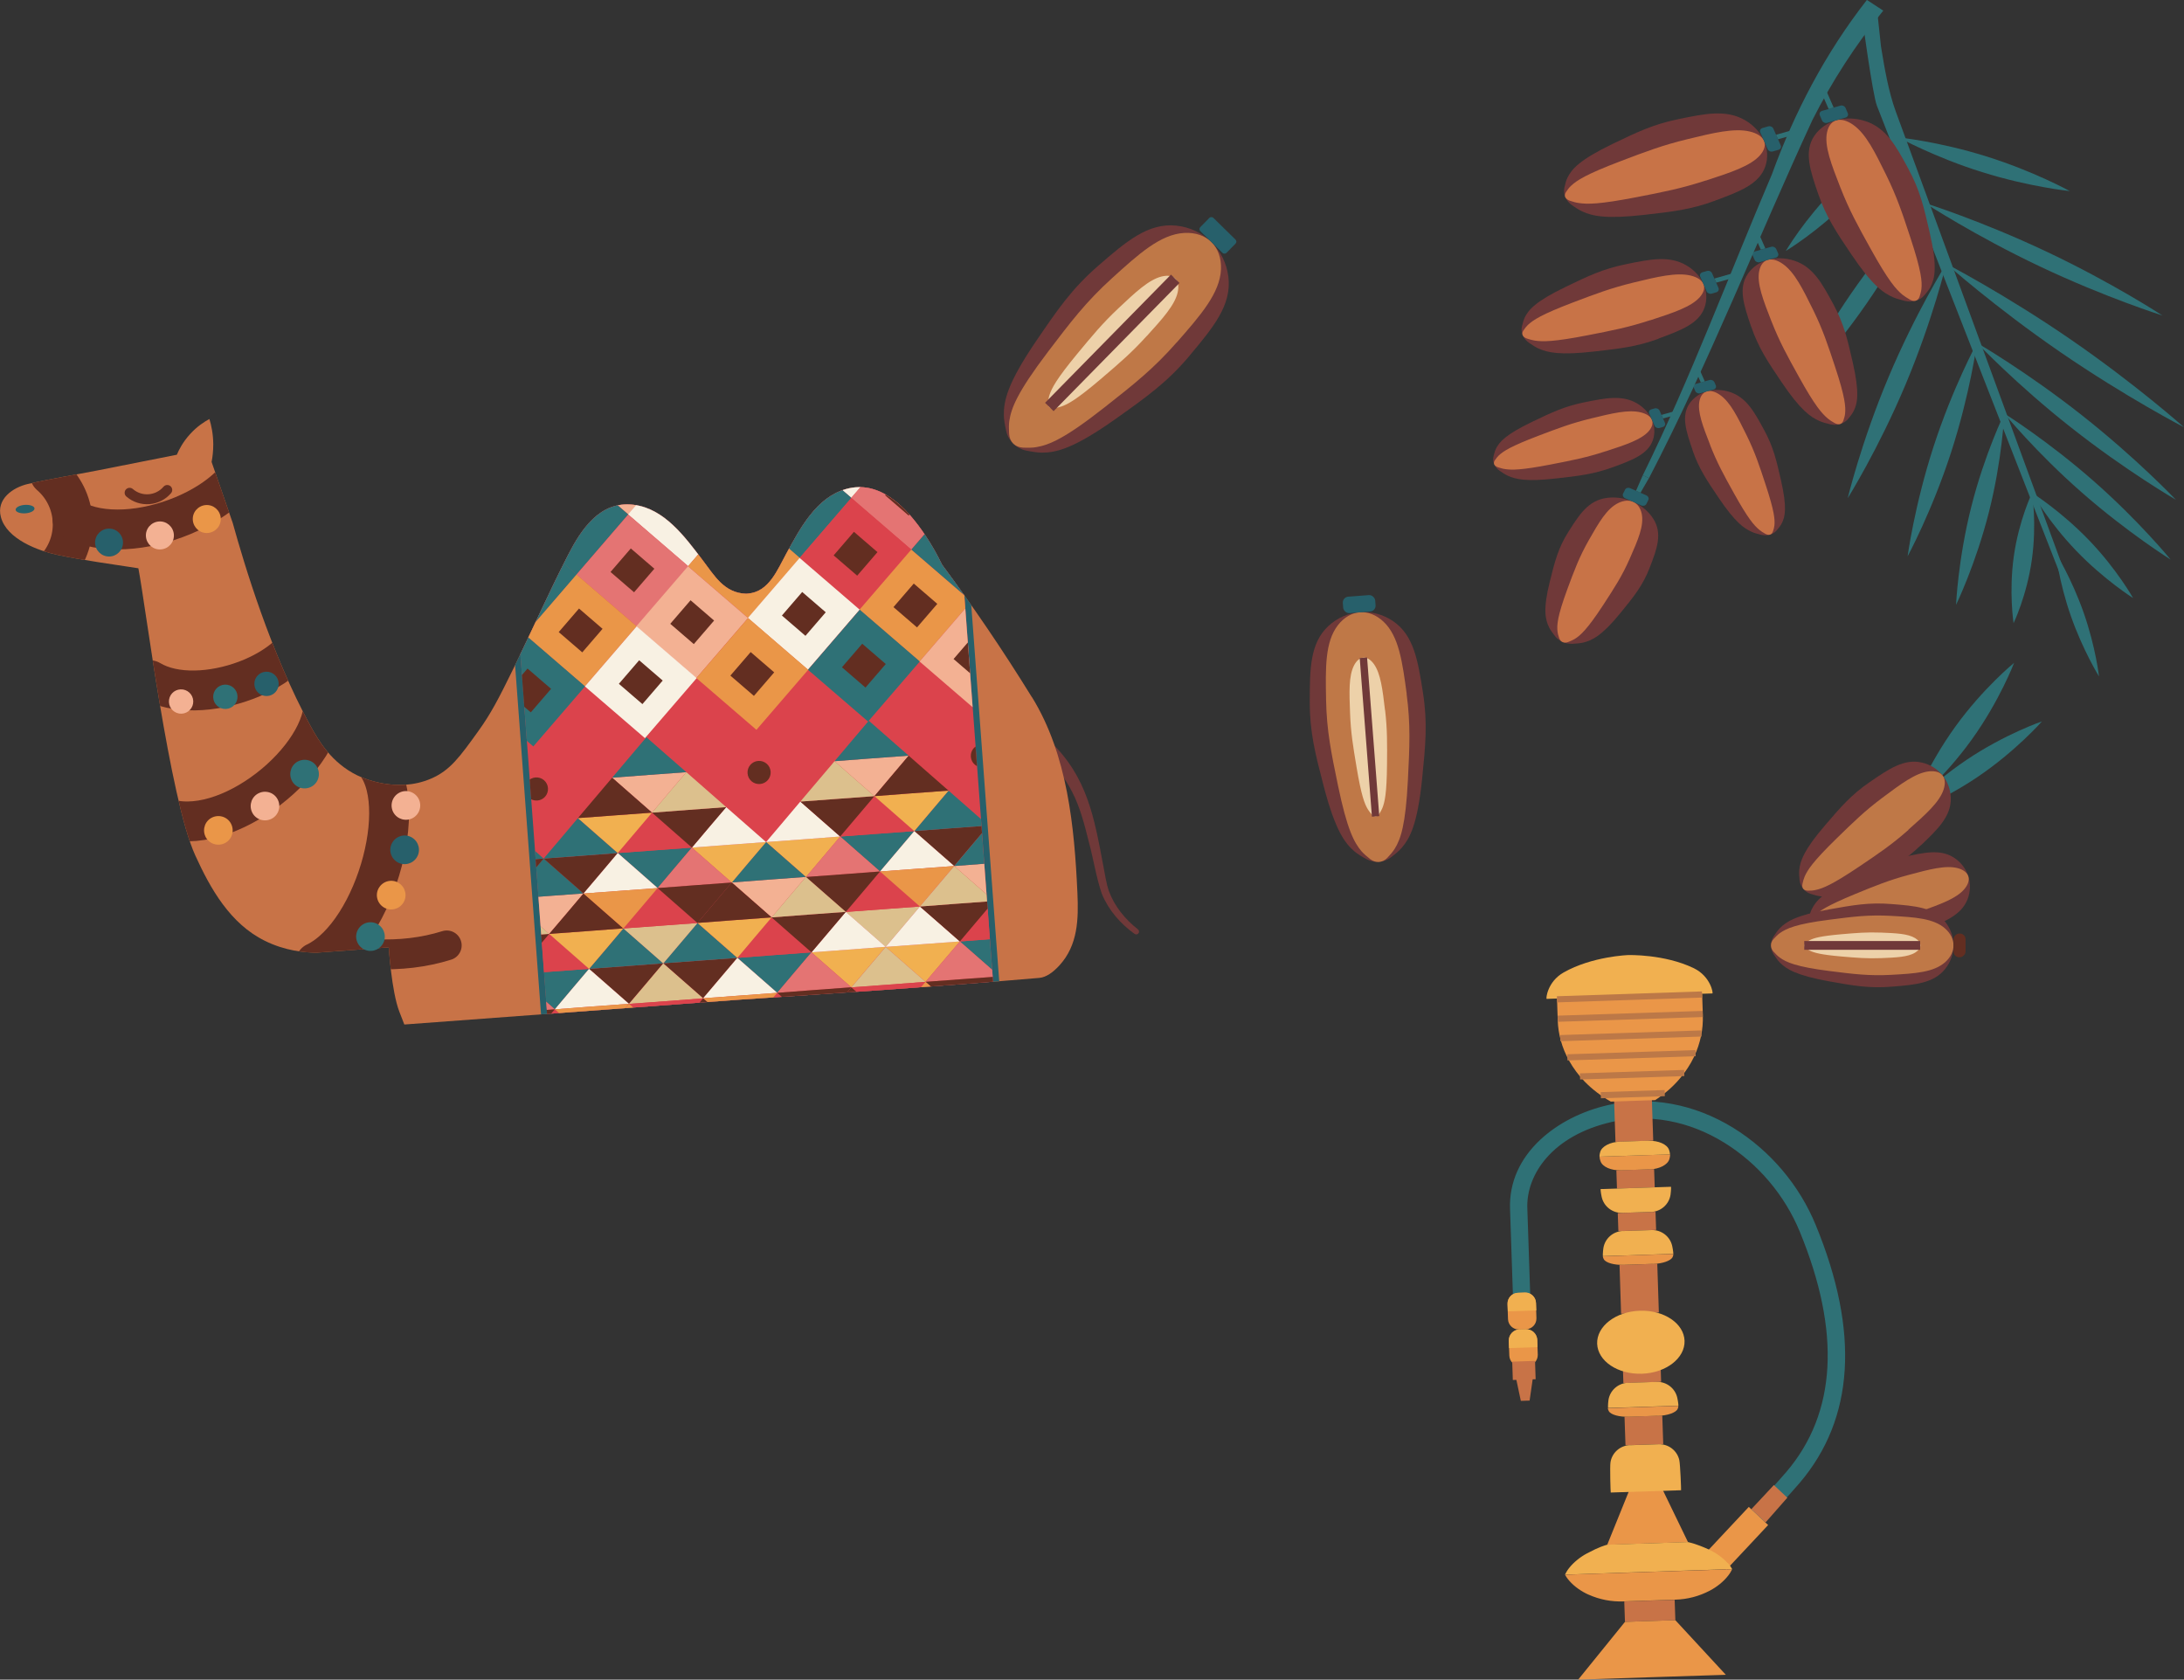 <?xml version="1.0" encoding="UTF-8"?>
<svg id="_レイヤー_2" data-name="レイヤー_2" xmlns="http://www.w3.org/2000/svg" version="1.1" xmlns:xlink="http://www.w3.org/1999/xlink" viewBox="0 0 248.74 191.29">
  <rect x="0" y="0" width="248.74" height="191.29" fill="#333333" stroke="none"/>
  <!-- Generator: Adobe Illustrator 29.6.0, SVG Export Plug-In . SVG Version: 2.1.1 Build 207)  -->
  <defs>
    <style>
      .st0 {
        fill: #ea9648;
      }

      .st1 {
        fill: #dcc08d;
      }

      .st2 {
        stroke-width: 4.54px;
      }

      .st2, .st3, .st4, .st5, .st6, .st7, .st8, .st9 {
        fill: none;
      }

      .st2, .st4, .st7 {
        stroke: #632e21;
        stroke-linecap: round;
        stroke-linejoin: round;
      }

      .st3 {
        stroke-width: .84px;
      }

      .st3, .st6, .st8, .st9 {
        stroke-miterlimit: 10;
      }

      .st3, .st8, .st9 {
        stroke: #703939;
      }

      .st10 {
        fill: #f3b193;
      }

      .st11 {
        fill: #632e21;
      }

      .st4 {
        stroke-width: 3.4px;
      }

      .st12 {
        fill: #27606b;
      }

      .st13 {
        fill: #703939;
      }

      .st14 {
        clip-path: url(#clippath-1);
      }

      .st15 {
        fill: #f8f1e3;
      }

      .st16 {
        fill: #2f7176;
      }

      .st6 {
        stroke: #bc7847;
        stroke-width: .7px;
      }

      .st17 {
        fill: #bf7847;
      }

      .st18 {
        fill: #db434c;
      }

      .st7 {
        stroke-width: 1.13px;
      }

      .st19 {
        fill: #e47473;
      }

      .st20 {
        fill: #f1b050;
      }

      .st21 {
        fill: #edd1a9;
      }

      .st22 {
        clip-path: url(#clippath);
      }

      .st23 {
        fill: #c87347;
      }

      .st9 {
        stroke-width: 1.36px;
      }
    </style>
    <clipPath id="clippath">
      <path class="st23" d="M117.51,79.38l-.03-.05c-3.34-5.41-6.76-10.41-10.18-15.01-.55-1.13-1.16-2.22-1.86-3.27-2.28-3.45-5.34-6.4-9.07-5.36-3.4.95-5.24,4.49-6.81,7.35-.99,1.79-1.96,4.37-4.36,4.56-.07,0-.14.01-.21.02-2.52-.07-3.63-2.07-5-3.87-1.98-2.6-4.32-5.83-7.82-6.26-3.83-.48-5.97,2.79-7.5,5.77-2.16,4.21-4.07,8.54-6.15,12.79-1.79,3.66-2.64,5.26-4.04,7.21-2.12,2.95-3.22,4.49-5.4,5.42-3.98,1.71-7.92-.15-8.4-.38-2.91-1.43-4.38-3.91-5.32-5.63-4.51-8.23-7.57-18.49-8.85-23.1-.8-2.32-1.61-4.64-2.41-6.96.11-.56.19-1.24.19-2.02-.01-1.17-.22-2.15-.44-2.87-.57.31-1.41.84-2.21,1.73-.8.87-1.25,1.75-1.5,2.34l-9.05,1.79c-2.64.52-5.31.94-7.92,1.54-1.72.4-3.61,1.72-3.07,3.76.66,2.52,4.24,3.85,6.47,4.32,3.03.64,6.13,1.04,9.19,1.52.8,4.11,3.55,26.24,6.47,32.68,1.75,3.85,4,7.81,7.94,9.75,2.31,1.14,4.5,1.34,5.9,1.35l8.21-.61s.3,5.01,1.21,7.35c.19.48.37.96.56,1.44l38.31-2.84c11.35-.75,22.69-1.5,34.02-2.47.79-.07,1.58-.66,2.27-1.41,2.13-2.32,2.19-5.29,2.06-8.25-.34-7.51-1.12-15.74-5.18-22.32Z"/>
    </clipPath>
    <clipPath id="clippath-1">
      <polygon class="st5" points="113.73 120.26 62.94 124.03 57.97 57.04 108.75 53.27 111.78 94.08 113.73 120.26"/>
    </clipPath>
  </defs>
  <g>
    <path class="st13" d="M119.63,84.46c4.22,4.05,4.99,8.66,6.02,14.1.2,1,.33,2.01.64,2.91.62,1.71,1.84,3.22,3.31,4.37.14.11.17.3.07.44h0c-.1.15-.31.18-.45.08-1.6-1.15-2.96-2.69-3.74-4.59-.67-2.01-.94-3.95-1.49-5.96-.49-1.96-.99-3.9-1.88-5.62-.88-1.73-2.11-3.27-3.55-4.59-.76-.71.32-1.86,1.08-1.13h0Z"/>
    <g>
      <path class="st23" d="M117.51,79.38l-.03-.05c-3.34-5.41-6.76-10.41-10.18-15.01-.55-1.13-1.16-2.22-1.86-3.27-2.28-3.45-5.34-6.4-9.07-5.36-3.4.95-5.24,4.49-6.81,7.35-.99,1.79-1.96,4.37-4.36,4.56-.07,0-.14.01-.21.02-2.52-.07-3.63-2.07-5-3.87-1.98-2.6-4.32-5.83-7.82-6.26-3.83-.48-5.97,2.79-7.5,5.77-2.16,4.21-4.07,8.54-6.15,12.79-1.79,3.66-2.64,5.26-4.04,7.21-2.12,2.95-3.22,4.49-5.4,5.42-3.98,1.71-7.92-.15-8.4-.38-2.91-1.43-4.38-3.91-5.32-5.63-4.51-8.23-7.57-18.49-8.85-23.1-.8-2.32-1.61-4.64-2.41-6.96.11-.56.19-1.24.19-2.02-.01-1.17-.22-2.15-.44-2.87-.57.31-1.41.84-2.21,1.73-.8.87-1.25,1.75-1.5,2.34l-9.05,1.79c-2.64.52-5.31.94-7.92,1.54-1.72.4-3.61,1.72-3.07,3.76.66,2.52,4.24,3.85,6.47,4.32,3.03.64,6.13,1.04,9.19,1.52.8,4.11,3.55,26.24,6.47,32.68,1.75,3.85,4,7.81,7.94,9.75,2.31,1.14,4.5,1.34,5.9,1.35l8.21-.61s.3,5.01,1.21,7.35c.19.48.37.96.56,1.44l38.31-2.84c11.35-.75,22.69-1.5,34.02-2.47.79-.07,1.58-.66,2.27-1.41,2.13-2.32,2.19-5.29,2.06-8.25-.34-7.51-1.12-15.74-5.18-22.32Z"/>
      <g class="st22">
        <rect class="st12" x="59.69" y="55.06" width="52.32" height="67.17" transform="translate(-6.33 6.6) rotate(-4.25)"/>
        <g>
          <rect class="st18" x="60.39" y="55.06" width="50.92" height="67.17" transform="translate(-6.33 6.6) rotate(-4.25)"/>
          <g class="st14">
            <g>
              <g>
                <g>
                  <polygon class="st20" points="91.47 95.59 95.69 95.27 93.74 97.58 91.79 99.88 89.52 97.89 87.25 95.9 91.47 95.59"/>
                  <polygon class="st15" points="91.47 95.59 95.69 95.27 93.42 93.28 91.15 91.29 89.2 93.6 87.25 95.9 91.47 95.59"/>
                </g>
                <g>
                  <polygon class="st10" points="99.27 86.37 103.49 86.06 101.54 88.36 99.59 90.67 97.32 88.68 95.05 86.69 99.27 86.37"/>
                  <polygon class="st16" points="99.27 86.37 103.49 86.06 101.22 84.07 98.95 82.08 97 84.38 95.05 86.69 99.27 86.37"/>
                </g>
                <g>
                  <polygon class="st1" points="100.55 103.55 104.77 103.24 102.82 105.54 100.87 107.84 98.6 105.85 96.33 103.86 100.55 103.55"/>
                  <polygon class="st18" points="100.55 103.55 104.77 103.24 102.5 101.25 100.23 99.25 98.28 101.56 96.33 103.86 100.55 103.55"/>
                </g>
                <g>
                  <polygon class="st16" points="99.91 94.96 104.13 94.65 102.18 96.95 100.23 99.25 97.96 97.26 95.69 95.27 99.91 94.96"/>
                  <polygon class="st18" points="99.91 94.96 104.13 94.65 101.86 92.66 99.59 90.67 97.64 92.97 95.69 95.27 99.91 94.96"/>
                </g>
                <g>
                  <polygon class="st11" points="108.35 94.33 112.57 94.02 110.62 96.32 108.67 98.63 106.4 96.64 104.13 94.65 108.35 94.33"/>
                  <polygon class="st16" points="108.35 94.33 112.57 94.02 110.3 92.03 108.03 90.04 106.08 92.34 104.13 94.65 108.35 94.33"/>
                </g>
                <g>
                  <polygon class="st11" points="95.37 90.98 99.59 90.67 97.64 92.97 95.69 95.27 93.42 93.28 91.15 91.29 95.37 90.98"/>
                  <polygon class="st1" points="95.37 90.98 99.59 90.67 97.32 88.68 95.05 86.69 93.1 88.99 91.15 91.29 95.37 90.98"/>
                </g>
                <g>
                  <polygon class="st20" points="103.81 90.35 108.03 90.04 106.08 92.34 104.13 94.65 101.86 92.66 99.59 90.67 103.81 90.35"/>
                  <polygon class="st11" points="103.81 90.35 108.03 90.04 105.76 88.05 103.49 86.06 101.54 88.36 99.59 90.67 103.81 90.35"/>
                </g>
                <g>
                  <polygon class="st19" points="96.01 99.57 100.23 99.25 97.96 97.26 95.69 95.27 93.74 97.58 91.79 99.88 96.01 99.57"/>
                  <polygon class="st11" points="96.01 99.57 100.23 99.25 98.28 101.56 96.33 103.86 94.06 101.87 91.79 99.88 96.01 99.57"/>
                </g>
                <g>
                  <polygon class="st15" points="104.45 98.94 108.67 98.63 106.4 96.64 104.13 94.65 102.18 96.95 100.23 99.25 104.45 98.94"/>
                  <polygon class="st0" points="104.45 98.94 108.67 98.63 106.72 100.93 104.77 103.24 102.5 101.25 100.23 99.25 104.45 98.94"/>
                </g>
              </g>
              <g>
                <g>
                  <rect class="st16" x="59.72" y="41.81" width="9.03" height="9.03" transform="translate(-12.79 64.75) rotate(-49.25)"/>
                  <rect class="st11" x="62.47" y="44.55" width="3.54" height="3.54" transform="translate(-12.79 64.75) rotate(-49.25)"/>
                  <rect class="st19" x="72.43" y="40.86" width="9.03" height="9.03" transform="translate(-7.66 74.05) rotate(-49.25)"/>
                  <rect class="st11" x="75.18" y="43.61" width="3.54" height="3.54" transform="translate(-7.66 74.05) rotate(-49.25)"/>
                  <rect class="st18" x="85.14" y="39.92" width="9.03" height="9.03" transform="translate(-2.53 83.35) rotate(-49.25)"/>
                  <rect class="st11" x="87.89" y="42.67" width="3.54" height="3.54" transform="translate(-2.53 83.35) rotate(-49.25)"/>
                  <rect class="st16" x="97.85" y="38.98" width="9.03" height="9.03" transform="translate(2.59 92.64) rotate(-49.25)"/>
                  <rect class="st11" x="100.59" y="41.72" width="3.54" height="3.54" transform="translate(2.59 92.64) rotate(-49.25)"/>
                  <rect class="st16" x="110.56" y="38.03" width="9.03" height="9.03" transform="translate(7.72 101.94) rotate(-49.25)"/>
                  <rect class="st11" x="113.3" y="40.78" width="3.54" height="3.54" transform="translate(7.72 101.94) rotate(-49.25)"/>
                </g>
                <g>
                  <rect class="st18" x="53.86" y="48.65" width="9.03" height="9.03" transform="translate(-20.01 62.68) rotate(-49.25)"/>
                  <rect class="st11" x="56.61" y="51.39" width="3.54" height="3.54" transform="translate(-20.01 62.68) rotate(-49.25)"/>
                  <rect class="st10" x="66.57" y="47.71" width="9.03" height="9.03" transform="translate(-14.88 71.98) rotate(-49.25)"/>
                  <rect class="st11" x="69.31" y="50.45" width="3.54" height="3.54" transform="translate(-14.88 71.98) rotate(-49.25)"/>
                  <rect class="st16" x="79.28" y="46.76" width="9.03" height="9.03" transform="translate(-9.75 81.28) rotate(-49.25)"/>
                  <rect class="st11" x="82.02" y="49.51" width="3.54" height="3.54" transform="translate(-9.75 81.28) rotate(-49.25)"/>
                  <rect class="st15" x="91.98" y="45.82" width="9.03" height="9.03" transform="translate(-4.63 90.58) rotate(-49.25)"/>
                  <rect class="st11" x="94.73" y="48.56" width="3.54" height="3.54" transform="translate(-4.63 90.58) rotate(-49.25)"/>
                  <rect class="st10" x="104.69" y="44.88" width="9.03" height="9.03" transform="translate(.5 99.88) rotate(-49.25)"/>
                  <rect class="st11" x="107.44" y="47.62" width="3.54" height="3.54" transform="translate(.5 99.88) rotate(-49.25)"/>
                </g>
                <g>
                  <rect class="st16" x="60.67" y="54.55" width="9.03" height="9.03" transform="translate(-22.11 69.89) rotate(-49.25)"/>
                  <rect class="st11" x="63.42" y="57.29" width="3.54" height="3.54" transform="translate(-22.11 69.89) rotate(-49.25)"/>
                  <rect class="st15" x="73.38" y="53.6" width="9.03" height="9.03" transform="translate(-16.98 79.19) rotate(-49.25)"/>
                  <rect class="st11" x="76.12" y="56.35" width="3.54" height="3.54" transform="translate(-16.98 79.19) rotate(-49.25)"/>
                  <rect class="st16" x="86.09" y="52.66" width="9.03" height="9.03" transform="translate(-11.86 88.49) rotate(-49.25)"/>
                  <rect class="st11" x="88.83" y="55.41" width="3.54" height="3.54" transform="translate(-11.86 88.48) rotate(-49.25)"/>
                  <rect class="st19" x="98.79" y="51.72" width="9.03" height="9.03" transform="translate(-6.73 97.78) rotate(-49.25)"/>
                  <rect class="st11" x="101.54" y="54.46" width="3.54" height="3.54" transform="translate(-6.73 97.78) rotate(-49.25)"/>
                  <rect class="st16" x="111.5" y="50.77" width="9.03" height="9.03" transform="translate(-1.6 107.08) rotate(-49.25)"/>
                  <rect class="st11" x="114.25" y="53.52" width="3.54" height="3.54" transform="translate(-1.6 107.08) rotate(-49.25)"/>
                </g>
                <g>
                  <rect class="st16" x="54.81" y="61.39" width="9.03" height="9.03" transform="translate(-29.33 67.82) rotate(-49.25)"/>
                  <rect class="st11" x="57.55" y="64.13" width="3.54" height="3.54" transform="translate(-29.33 67.82) rotate(-49.25)"/>
                  <rect class="st19" x="67.51" y="60.45" width="9.03" height="9.03" transform="translate(-24.2 77.12) rotate(-49.25)"/>
                  <rect class="st11" x="70.26" y="63.19" width="3.54" height="3.54" transform="translate(-24.2 77.12) rotate(-49.25)"/>
                  <rect class="st0" x="80.22" y="59.5" width="9.03" height="9.03" transform="translate(-19.08 86.42) rotate(-49.25)"/>
                  <rect class="st11" x="82.97" y="62.25" width="3.54" height="3.54" transform="translate(-19.08 86.42) rotate(-49.25)"/>
                  <rect class="st18" x="92.93" y="58.56" width="9.03" height="9.03" transform="translate(-13.95 95.72) rotate(-49.25)"/>
                  <rect class="st11" x="95.68" y="61.3" width="3.54" height="3.54" transform="translate(-13.95 95.72) rotate(-49.25)"/>
                  <rect class="st16" x="105.64" y="57.62" width="9.03" height="9.03" transform="translate(-8.82 105.02) rotate(-49.25)"/>
                  <rect class="st11" x="108.38" y="60.36" width="3.54" height="3.54" transform="translate(-8.82 105.01) rotate(-49.25)"/>
                </g>
                <g>
                  <rect class="st0" x="61.62" y="67.29" width="9.03" height="9.03" transform="translate(-31.43 75.03) rotate(-49.25)"/>
                  <rect class="st11" x="64.36" y="70.03" width="3.54" height="3.54" transform="translate(-31.43 75.03) rotate(-49.25)"/>
                  <rect class="st10" x="74.32" y="66.34" width="9.03" height="9.03" transform="translate(-26.31 84.33) rotate(-49.25)"/>
                  <rect class="st11" x="77.07" y="69.09" width="3.54" height="3.54" transform="translate(-26.31 84.33) rotate(-49.25)"/>
                  <rect class="st15" x="87.03" y="65.4" width="9.03" height="9.03" transform="translate(-21.18 93.62) rotate(-49.25)"/>
                  <rect class="st11" x="89.78" y="68.15" width="3.54" height="3.54" transform="translate(-21.18 93.63) rotate(-49.25)"/>
                  <rect class="st0" x="99.74" y="64.46" width="9.03" height="9.03" transform="translate(-16.05 102.92) rotate(-49.25)"/>
                  <rect class="st11" x="102.49" y="67.2" width="3.54" height="3.54" transform="translate(-16.05 102.92) rotate(-49.25)"/>
                  <rect class="st18" x="112.45" y="63.51" width="9.03" height="9.03" transform="translate(-10.93 112.22) rotate(-49.25)"/>
                  <rect class="st11" x="115.19" y="66.26" width="3.54" height="3.54" transform="translate(-10.93 112.22) rotate(-49.25)"/>
                </g>
                <g>
                  <rect class="st16" x="55.75" y="74.13" width="9.03" height="9.03" transform="translate(-38.65 72.96) rotate(-49.25)"/>
                  <rect class="st11" x="58.5" y="76.87" width="3.54" height="3.54" transform="translate(-38.65 72.96) rotate(-49.25)"/>
                  <rect class="st15" x="68.46" y="73.19" width="9.03" height="9.03" transform="translate(-33.52 82.26) rotate(-49.25)"/>
                  <rect class="st11" x="71.21" y="75.93" width="3.54" height="3.54" transform="translate(-33.52 82.26) rotate(-49.25)"/>
                  <rect class="st0" x="81.17" y="72.24" width="9.03" height="9.03" transform="translate(-28.4 91.56) rotate(-49.25)"/>
                  <rect class="st11" x="83.91" y="74.99" width="3.54" height="3.54" transform="translate(-28.4 91.56) rotate(-49.25)"/>
                  <rect class="st16" x="93.88" y="71.3" width="9.03" height="9.03" transform="translate(-23.27 100.86) rotate(-49.25)"/>
                  <rect class="st11" x="96.62" y="74.04" width="3.54" height="3.54" transform="translate(-23.27 100.86) rotate(-49.25)"/>
                  <rect class="st10" x="106.58" y="70.36" width="9.03" height="9.03" transform="translate(-18.14 110.15) rotate(-49.25)"/>
                  <rect class="st11" x="109.33" y="73.1" width="3.54" height="3.54" transform="translate(-18.14 110.16) rotate(-49.25)"/>
                </g>
                <g>
                  <g>
                    <polygon class="st20" points="54.43 111.28 58.65 110.97 56.7 113.27 54.75 115.57 52.48 113.58 50.21 111.59 54.43 111.28"/>
                    <polygon class="st15" points="54.43 111.28 58.65 110.97 56.38 108.98 54.11 106.99 52.16 109.29 50.21 111.59 54.43 111.28"/>
                  </g>
                  <g>
                    <polygon class="st10" points="62.24 102.06 66.46 101.75 64.51 104.06 62.55 106.36 60.28 104.37 58.01 102.38 62.24 102.06"/>
                    <polygon class="st16" points="62.24 102.06 66.46 101.75 64.19 99.76 61.92 97.77 59.96 100.07 58.01 102.38 62.24 102.06"/>
                  </g>
                  <g>
                    <polygon class="st1" points="63.51 119.24 67.73 118.93 65.78 121.23 63.83 123.54 61.56 121.54 59.29 119.55 63.51 119.24"/>
                    <polygon class="st18" points="63.51 119.24 67.73 118.93 65.46 116.94 63.19 114.95 61.24 117.25 59.29 119.55 63.51 119.24"/>
                  </g>
                  <g>
                    <polygon class="st16" points="62.87 110.65 67.09 110.34 65.14 112.64 63.19 114.95 60.92 112.96 58.65 110.97 62.87 110.65"/>
                    <polygon class="st18" points="62.87 110.65 67.09 110.34 64.82 108.35 62.55 106.36 60.6 108.66 58.65 110.97 62.87 110.65"/>
                  </g>
                  <g>
                    <polygon class="st11" points="71.32 110.03 75.54 109.71 73.59 112.02 71.63 114.32 69.36 112.33 67.09 110.34 71.32 110.03"/>
                    <polygon class="st16" points="71.32 110.03 75.54 109.71 73.27 107.72 71 105.73 69.05 108.04 67.09 110.34 71.32 110.03"/>
                  </g>
                  <g>
                    <polygon class="st11" points="58.33 106.67 62.55 106.36 60.6 108.66 58.65 110.97 56.38 108.98 54.11 106.99 58.33 106.67"/>
                    <polygon class="st1" points="58.33 106.67 62.55 106.36 60.28 104.37 58.01 102.38 56.06 104.68 54.11 106.99 58.33 106.67"/>
                  </g>
                  <g>
                    <polygon class="st20" points="66.78 106.05 71 105.73 69.05 108.04 67.09 110.34 64.82 108.35 62.55 106.36 66.78 106.05"/>
                    <polygon class="st11" points="66.78 106.05 71 105.73 68.73 103.74 66.46 101.75 64.51 104.06 62.55 106.36 66.78 106.05"/>
                  </g>
                  <g>
                    <polygon class="st19" points="58.97 115.26 63.19 114.95 60.92 112.96 58.65 110.97 56.7 113.27 54.75 115.57 58.97 115.26"/>
                    <polygon class="st11" points="58.97 115.26 63.19 114.95 61.24 117.25 59.29 119.55 57.02 117.56 54.75 115.57 58.97 115.26"/>
                  </g>
                  <g>
                    <polygon class="st15" points="67.41 114.63 71.63 114.32 69.36 112.33 67.09 110.34 65.14 112.64 63.19 114.95 67.41 114.63"/>
                    <polygon class="st0" points="67.41 114.63 71.63 114.32 69.68 116.62 67.73 118.93 65.46 116.94 63.19 114.95 67.41 114.63"/>
                  </g>
                </g>
                <g>
                  <g>
                    <polygon class="st20" points="45.98 111.92 41.76 112.23 44.03 114.22 46.3 116.21 48.25 113.91 50.2 111.61 45.98 111.92"/>
                    <polygon class="st15" points="45.98 111.92 41.76 112.23 43.71 109.93 45.66 107.62 47.93 109.61 50.2 111.61 45.98 111.92"/>
                  </g>
                  <g>
                    <polygon class="st10" points="36.9 103.96 32.68 104.27 34.95 106.26 37.22 108.25 39.17 105.95 41.12 103.64 36.9 103.96"/>
                    <polygon class="st16" points="36.9 103.96 32.68 104.27 34.63 101.97 36.58 99.66 38.85 101.65 41.12 103.64 36.9 103.96"/>
                  </g>
                  <g>
                    <polygon class="st1" points="38.18 121.13 33.96 121.45 36.23 123.44 38.5 125.43 40.45 123.12 42.4 120.82 38.18 121.13"/>
                    <polygon class="st18" points="38.18 121.13 33.96 121.45 35.91 119.14 37.86 116.84 40.13 118.83 42.4 120.82 38.18 121.13"/>
                  </g>
                  <g>
                    <polygon class="st16" points="37.54 112.55 33.32 112.86 35.59 114.85 37.86 116.84 39.81 114.54 41.76 112.23 37.54 112.55"/>
                    <polygon class="st18" points="37.54 112.55 33.32 112.86 35.27 110.56 37.22 108.25 39.49 110.24 41.76 112.23 37.54 112.55"/>
                  </g>
                  <g>
                    <polygon class="st11" points="29.1 113.17 24.87 113.49 27.14 115.48 29.41 117.47 31.37 115.16 33.32 112.86 29.1 113.17"/>
                    <polygon class="st16" points="29.1 113.17 24.87 113.49 26.83 111.18 28.78 108.88 31.05 110.87 33.32 112.86 29.1 113.17"/>
                  </g>
                  <g>
                    <polygon class="st11" points="41.44 107.94 37.22 108.25 39.49 110.24 41.76 112.23 43.71 109.93 45.66 107.62 41.44 107.94"/>
                    <polygon class="st1" points="41.44 107.94 37.22 108.25 39.17 105.95 41.12 103.64 43.39 105.63 45.66 107.62 41.44 107.94"/>
                  </g>
                  <g>
                    <polygon class="st20" points="33 108.56 28.78 108.88 31.05 110.87 33.32 112.86 35.27 110.56 37.22 108.25 33 108.56"/>
                    <polygon class="st11" points="33 108.56 28.78 108.88 30.73 106.57 32.68 104.27 34.95 106.26 37.22 108.25 33 108.56"/>
                  </g>
                  <g>
                    <polygon class="st19" points="42.08 116.53 37.86 116.84 39.81 114.54 41.76 112.23 44.03 114.22 46.3 116.21 42.08 116.53"/>
                    <polygon class="st11" points="42.08 116.53 37.86 116.84 40.13 118.83 42.4 120.82 44.35 118.52 46.3 116.21 42.08 116.53"/>
                  </g>
                  <g>
                    <polygon class="st15" points="33.64 117.15 29.41 117.47 31.37 115.16 33.32 112.86 35.59 114.85 37.86 116.84 33.64 117.15"/>
                    <polygon class="st0" points="33.64 117.15 29.41 117.47 31.69 119.46 33.96 121.45 35.91 119.14 37.86 116.84 33.64 117.15"/>
                  </g>
                </g>
                <g>
                  <g>
                    <polygon class="st20" points="96.64 108.15 92.42 108.46 94.69 110.45 96.96 112.44 98.91 110.14 100.87 107.83 96.64 108.15"/>
                    <polygon class="st15" points="96.64 108.15 92.42 108.46 94.37 106.16 96.33 103.85 98.6 105.84 100.87 107.83 96.64 108.15"/>
                  </g>
                  <g>
                    <polygon class="st10" points="87.56 100.18 83.34 100.5 85.61 102.49 87.88 104.48 89.83 102.17 91.78 99.87 87.56 100.18"/>
                    <polygon class="st16" points="87.56 100.18 83.34 100.5 85.29 98.19 87.24 95.89 89.51 97.88 91.78 99.87 87.56 100.18"/>
                  </g>
                  <g>
                    <polygon class="st1" points="88.84 117.36 84.62 117.67 86.89 119.66 89.16 121.65 91.11 119.35 93.06 117.05 88.84 117.36"/>
                    <polygon class="st18" points="88.84 117.36 84.62 117.67 86.57 115.37 88.52 113.07 90.79 115.06 93.06 117.05 88.84 117.36"/>
                  </g>
                  <g>
                    <polygon class="st16" points="88.2 108.77 83.98 109.09 86.25 111.08 88.52 113.07 90.47 110.76 92.42 108.46 88.2 108.77"/>
                    <polygon class="st18" points="88.2 108.77 83.98 109.09 85.93 106.78 87.88 104.48 90.15 106.47 92.42 108.46 88.2 108.77"/>
                  </g>
                  <g>
                    <polygon class="st11" points="79.76 109.4 75.54 109.71 77.81 111.7 80.08 113.69 82.03 111.39 83.98 109.09 79.76 109.4"/>
                    <polygon class="st16" points="79.76 109.4 75.54 109.71 77.49 107.41 79.44 105.11 81.71 107.1 83.98 109.09 79.76 109.4"/>
                  </g>
                  <g>
                    <polygon class="st11" points="92.1 104.16 87.88 104.48 90.15 106.47 92.42 108.46 94.37 106.16 96.33 103.85 92.1 104.16"/>
                    <polygon class="st1" points="92.1 104.16 87.88 104.48 89.83 102.17 91.78 99.87 94.05 101.86 96.33 103.85 92.1 104.16"/>
                  </g>
                  <g>
                    <polygon class="st20" points="83.66 104.79 79.44 105.11 81.71 107.1 83.98 109.09 85.93 106.78 87.88 104.48 83.66 104.79"/>
                    <polygon class="st11" points="83.66 104.79 79.44 105.11 81.39 102.8 83.34 100.5 85.61 102.49 87.88 104.48 83.66 104.79"/>
                  </g>
                  <g>
                    <polygon class="st19" points="92.74 112.75 88.52 113.07 90.47 110.76 92.42 108.46 94.69 110.45 96.96 112.44 92.74 112.75"/>
                    <polygon class="st11" points="92.74 112.75 88.52 113.07 90.79 115.06 93.06 117.05 95.01 114.74 96.96 112.44 92.74 112.75"/>
                  </g>
                  <g>
                    <polygon class="st15" points="84.3 113.38 80.08 113.69 82.03 111.39 83.98 109.09 86.25 111.08 88.52 113.07 84.3 113.38"/>
                    <polygon class="st0" points="84.3 113.38 80.08 113.69 82.35 115.68 84.62 117.67 86.57 115.37 88.52 113.07 84.3 113.38"/>
                  </g>
                </g>
                <g>
                  <g>
                    <polygon class="st20" points="105.09 107.53 109.32 107.22 107.36 109.52 105.41 111.82 103.14 109.83 100.87 107.84 105.09 107.53"/>
                    <polygon class="st15" points="105.09 107.53 109.32 107.22 107.05 105.23 104.77 103.24 102.82 105.54 100.87 107.84 105.09 107.53"/>
                  </g>
                  <g>
                    <polygon class="st10" points="112.9 98.31 117.12 98 115.17 100.31 113.22 102.61 110.95 100.62 108.68 98.63 112.9 98.31"/>
                    <polygon class="st16" points="112.9 98.31 117.12 98 114.85 96.01 112.58 94.02 110.63 96.32 108.68 98.63 112.9 98.31"/>
                  </g>
                  <g>
                    <polygon class="st1" points="114.17 115.49 118.4 115.18 116.44 117.48 114.49 119.79 112.22 117.8 109.95 115.8 114.17 115.49"/>
                    <polygon class="st18" points="114.17 115.49 118.4 115.18 116.13 113.19 113.86 111.2 111.9 113.5 109.95 115.8 114.17 115.49"/>
                  </g>
                  <g>
                    <polygon class="st16" points="113.54 106.9 117.76 106.59 115.81 108.89 113.86 111.2 111.59 109.21 109.32 107.22 113.54 106.9"/>
                    <polygon class="st18" points="113.54 106.9 117.76 106.59 115.49 104.6 113.22 102.61 111.27 104.91 109.32 107.22 113.54 106.9"/>
                  </g>
                  <g>
                    <polygon class="st11" points="121.98 106.28 126.2 105.96 124.25 108.27 122.3 110.57 120.03 108.58 117.76 106.59 121.98 106.28"/>
                    <polygon class="st16" points="121.98 106.28 126.2 105.96 123.93 103.97 121.66 101.98 119.71 104.29 117.76 106.59 121.98 106.28"/>
                  </g>
                  <g>
                    <polygon class="st11" points="109 102.92 113.22 102.61 111.27 104.91 109.32 107.22 107.05 105.23 104.77 103.24 109 102.92"/>
                    <polygon class="st1" points="109 102.92 113.22 102.61 110.95 100.62 108.68 98.63 106.73 100.93 104.77 103.24 109 102.92"/>
                  </g>
                  <g>
                    <polygon class="st20" points="117.44 102.3 121.66 101.98 119.71 104.29 117.76 106.59 115.49 104.6 113.22 102.61 117.44 102.3"/>
                    <polygon class="st11" points="117.44 102.3 121.66 101.98 119.39 99.99 117.12 98 115.17 100.31 113.22 102.61 117.44 102.3"/>
                  </g>
                  <g>
                    <polygon class="st19" points="109.63 111.51 113.86 111.2 111.59 109.21 109.32 107.22 107.36 109.52 105.41 111.82 109.63 111.51"/>
                    <polygon class="st11" points="109.63 111.51 113.86 111.2 111.9 113.5 109.95 115.8 107.68 113.81 105.41 111.82 109.63 111.51"/>
                  </g>
                  <g>
                    <polygon class="st15" points="118.08 110.88 122.3 110.57 120.03 108.58 117.76 106.59 115.81 108.89 113.86 111.2 118.08 110.88"/>
                    <polygon class="st0" points="118.08 110.88 122.3 110.57 120.35 112.87 118.4 115.18 116.13 113.19 113.86 111.2 118.08 110.88"/>
                  </g>
                </g>
                <g>
                  <g>
                    <polygon class="st20" points="84.94 121.98 80.72 122.29 82.67 119.99 84.62 117.68 86.89 119.68 89.16 121.67 84.94 121.98"/>
                    <polygon class="st15" points="84.94 121.98 80.72 122.29 82.99 124.28 85.26 126.27 87.21 123.97 89.16 121.67 84.94 121.98"/>
                  </g>
                  <g>
                    <polygon class="st10" points="77.13 131.19 72.91 131.51 74.86 129.2 76.81 126.9 79.08 128.89 81.35 130.88 77.13 131.19"/>
                    <polygon class="st16" points="77.13 131.19 72.91 131.51 75.18 133.5 77.45 135.49 79.4 133.18 81.35 130.88 77.13 131.19"/>
                  </g>
                  <g>
                    <polygon class="st1" points="75.86 114.02 71.64 114.33 73.59 112.03 75.54 109.72 77.81 111.71 80.08 113.7 75.86 114.02"/>
                    <polygon class="st18" points="75.86 114.02 71.64 114.33 73.91 116.32 76.18 118.31 78.13 116.01 80.08 113.7 75.86 114.02"/>
                  </g>
                  <g>
                    <polygon class="st16" points="76.49 122.61 72.27 122.92 74.22 120.62 76.18 118.31 78.45 120.3 80.72 122.29 76.49 122.61"/>
                    <polygon class="st18" points="76.49 122.61 72.27 122.92 74.54 124.91 76.81 126.9 78.76 124.6 80.72 122.29 76.49 122.61"/>
                  </g>
                  <g>
                    <polygon class="st11" points="68.05 123.23 63.83 123.55 65.78 121.24 67.73 118.94 70 120.93 72.27 122.92 68.05 123.23"/>
                    <polygon class="st16" points="68.05 123.23 63.83 123.55 66.1 125.54 68.37 127.53 70.32 125.22 72.27 122.92 68.05 123.23"/>
                  </g>
                  <g>
                    <polygon class="st11" points="81.03 126.59 76.81 126.9 78.76 124.6 80.72 122.29 82.99 124.28 85.26 126.27 81.03 126.59"/>
                    <polygon class="st1" points="81.03 126.59 76.81 126.9 79.08 128.89 81.35 130.88 83.3 128.58 85.26 126.27 81.03 126.59"/>
                  </g>
                  <g>
                    <polygon class="st20" points="72.59 127.21 68.37 127.53 70.32 125.22 72.27 122.92 74.54 124.91 76.81 126.9 72.59 127.21"/>
                    <polygon class="st11" points="72.59 127.21 68.37 127.53 70.64 129.52 72.91 131.51 74.86 129.2 76.81 126.9 72.59 127.21"/>
                  </g>
                  <g>
                    <polygon class="st19" points="80.4 118 76.18 118.31 78.45 120.3 80.72 122.29 82.67 119.99 84.62 117.68 80.4 118"/>
                    <polygon class="st11" points="80.4 118 76.18 118.31 78.13 116.01 80.08 113.7 82.35 115.69 84.62 117.68 80.4 118"/>
                  </g>
                  <g>
                    <polygon class="st15" points="71.95 118.63 67.73 118.94 70 120.93 72.27 122.92 74.22 120.62 76.18 118.31 71.95 118.63"/>
                    <polygon class="st0" points="71.95 118.63 67.73 118.94 69.68 116.63 71.64 114.33 73.91 116.32 76.18 118.31 71.95 118.63"/>
                  </g>
                </g>
                <g>
                  <g>
                    <polygon class="st20" points="93.38 121.35 97.6 121.04 95.33 119.05 93.06 117.06 91.11 119.36 89.16 121.67 93.38 121.35"/>
                    <polygon class="st15" points="93.38 121.35 97.6 121.04 95.65 123.34 93.7 125.65 91.43 123.66 89.16 121.67 93.38 121.35"/>
                  </g>
                  <g>
                    <polygon class="st10" points="102.46 129.31 106.68 129 104.41 127.01 102.14 125.02 100.19 127.32 98.24 129.63 102.46 129.31"/>
                    <polygon class="st16" points="102.46 129.31 106.68 129 104.73 131.3 102.78 133.61 100.51 131.62 98.24 129.63 102.46 129.31"/>
                  </g>
                  <g>
                    <polygon class="st1" points="101.18 112.14 105.41 111.82 103.14 109.83 100.87 107.84 98.91 110.15 96.96 112.45 101.18 112.14"/>
                    <polygon class="st18" points="101.18 112.14 105.41 111.82 103.46 114.13 101.5 116.43 99.23 114.44 96.96 112.45 101.18 112.14"/>
                  </g>
                  <g>
                    <polygon class="st16" points="101.82 120.73 106.04 120.41 103.77 118.42 101.5 116.43 99.55 118.73 97.6 121.04 101.82 120.73"/>
                    <polygon class="st18" points="101.82 120.73 106.04 120.41 104.09 122.72 102.14 125.02 99.87 123.03 97.6 121.04 101.82 120.73"/>
                  </g>
                  <g>
                    <polygon class="st11" points="110.27 120.1 114.49 119.78 112.22 117.79 109.95 115.8 108 118.11 106.04 120.41 110.27 120.1"/>
                    <polygon class="st16" points="110.27 120.1 114.49 119.78 112.54 122.09 110.58 124.39 108.31 122.4 106.04 120.41 110.27 120.1"/>
                  </g>
                  <g>
                    <polygon class="st11" points="97.92 125.33 102.14 125.02 99.87 123.03 97.6 121.04 95.65 123.34 93.7 125.65 97.92 125.33"/>
                    <polygon class="st1" points="97.92 125.33 102.14 125.02 100.19 127.32 98.24 129.63 95.97 127.64 93.7 125.65 97.92 125.33"/>
                  </g>
                  <g>
                    <polygon class="st20" points="106.36 124.71 110.58 124.39 108.31 122.4 106.04 120.41 104.09 122.72 102.14 125.02 106.36 124.71"/>
                    <polygon class="st11" points="106.36 124.71 110.58 124.39 108.63 126.7 106.68 129 104.41 127.01 102.14 125.02 106.36 124.71"/>
                  </g>
                  <g>
                    <polygon class="st19" points="97.28 116.74 101.5 116.43 99.55 118.73 97.6 121.04 95.33 119.05 93.06 117.06 97.28 116.74"/>
                    <polygon class="st11" points="97.28 116.74 101.5 116.43 99.23 114.44 96.96 112.45 95.01 114.75 93.06 117.06 97.28 116.74"/>
                  </g>
                  <g>
                    <polygon class="st15" points="105.73 116.12 109.95 115.8 108 118.11 106.04 120.41 103.77 118.42 101.5 116.43 105.73 116.12"/>
                    <polygon class="st0" points="105.73 116.12 109.95 115.8 107.68 113.81 105.41 111.82 103.46 114.13 101.5 116.43 105.73 116.12"/>
                  </g>
                </g>
                <g>
                  <g>
                    <polygon class="st20" points="40.81 99.35 45.03 99.04 43.08 101.34 41.13 103.64 38.86 101.65 36.59 99.66 40.81 99.35"/>
                    <polygon class="st15" points="40.81 99.35 45.03 99.04 42.76 97.04 40.49 95.05 38.54 97.36 36.59 99.66 40.81 99.35"/>
                  </g>
                  <g>
                    <polygon class="st10" points="48.62 90.13 52.84 89.82 50.89 92.12 48.93 94.43 46.66 92.44 44.39 90.45 48.62 90.13"/>
                    <polygon class="st16" points="48.62 90.13 52.84 89.82 50.57 87.83 48.3 85.84 46.35 88.14 44.39 90.45 48.62 90.13"/>
                  </g>
                  <g>
                    <polygon class="st1" points="49.89 107.31 54.11 107 52.16 109.3 50.21 111.6 47.94 109.61 45.67 107.62 49.89 107.31"/>
                    <polygon class="st18" points="49.89 107.31 54.11 107 51.84 105.01 49.57 103.02 47.62 105.32 45.67 107.62 49.89 107.31"/>
                  </g>
                  <g>
                    <polygon class="st16" points="49.25 98.72 53.47 98.41 51.52 100.71 49.57 103.02 47.3 101.03 45.03 99.04 49.25 98.72"/>
                    <polygon class="st18" points="49.25 98.72 53.47 98.41 51.2 96.42 48.93 94.43 46.98 96.73 45.03 99.04 49.25 98.72"/>
                  </g>
                  <g>
                    <polygon class="st11" points="57.7 98.09 61.92 97.78 59.97 100.09 58.01 102.39 55.74 100.4 53.47 98.41 57.7 98.09"/>
                    <polygon class="st16" points="57.7 98.09 61.92 97.78 59.65 95.79 57.38 93.8 55.43 96.1 53.47 98.41 57.7 98.09"/>
                  </g>
                  <g>
                    <polygon class="st11" points="44.71 94.74 48.93 94.43 46.98 96.73 45.03 99.04 42.76 97.04 40.49 95.05 44.71 94.74"/>
                    <polygon class="st1" points="44.71 94.74 48.93 94.43 46.66 92.44 44.39 90.45 42.44 92.75 40.49 95.05 44.71 94.74"/>
                  </g>
                  <g>
                    <polygon class="st20" points="53.16 94.11 57.38 93.8 55.43 96.1 53.47 98.41 51.2 96.42 48.93 94.43 53.16 94.11"/>
                    <polygon class="st11" points="53.16 94.11 57.38 93.8 55.11 91.81 52.84 89.82 50.89 92.12 48.93 94.43 53.16 94.11"/>
                  </g>
                  <g>
                    <polygon class="st19" points="45.35 103.33 49.57 103.02 47.3 101.03 45.03 99.04 43.08 101.34 41.13 103.64 45.35 103.33"/>
                    <polygon class="st11" points="45.35 103.33 49.57 103.02 47.62 105.32 45.67 107.62 43.4 105.63 41.13 103.64 45.35 103.33"/>
                  </g>
                  <g>
                    <polygon class="st15" points="53.79 102.7 58.01 102.39 55.74 100.4 53.47 98.41 51.52 100.71 49.57 103.02 53.79 102.7"/>
                    <polygon class="st0" points="53.79 102.7 58.01 102.39 56.06 104.69 54.11 107 51.84 105.01 49.57 103.02 53.79 102.7"/>
                  </g>
                </g>
                <g>
                  <g>
                    <polygon class="st20" points="83.02 96.21 78.8 96.53 81.07 98.52 83.34 100.51 85.29 98.2 87.25 95.9 83.02 96.21"/>
                    <polygon class="st15" points="83.02 96.21 78.8 96.53 80.75 94.22 82.71 91.92 84.98 93.91 87.25 95.9 83.02 96.21"/>
                  </g>
                  <g>
                    <polygon class="st10" points="73.94 88.25 69.72 88.57 71.99 90.56 74.26 92.55 76.21 90.24 78.17 87.94 73.94 88.25"/>
                    <polygon class="st16" points="73.94 88.25 69.72 88.57 71.67 86.26 73.62 83.96 75.89 85.95 78.17 87.94 73.94 88.25"/>
                  </g>
                  <g>
                    <polygon class="st1" points="75.22 105.43 71 105.74 73.27 107.73 75.54 109.72 77.49 107.42 79.44 105.12 75.22 105.43"/>
                    <polygon class="st18" points="75.22 105.43 71 105.74 72.95 103.44 74.9 101.14 77.17 103.13 79.44 105.12 75.22 105.43"/>
                  </g>
                  <g>
                    <polygon class="st16" points="74.58 96.84 70.36 97.15 72.63 99.14 74.9 101.14 76.85 98.83 78.8 96.53 74.58 96.84"/>
                    <polygon class="st18" points="74.58 96.84 70.36 97.15 72.31 94.85 74.26 92.55 76.53 94.54 78.8 96.53 74.58 96.84"/>
                  </g>
                  <g>
                    <polygon class="st11" points="66.14 97.47 61.92 97.78 64.19 99.77 66.46 101.76 68.41 99.46 70.36 97.15 66.14 97.47"/>
                    <polygon class="st16" points="66.14 97.47 61.92 97.78 63.87 95.48 65.82 93.17 68.09 95.16 70.36 97.15 66.14 97.47"/>
                  </g>
                  <g>
                    <polygon class="st11" points="78.48 92.23 74.26 92.55 76.53 94.54 78.8 96.53 80.75 94.22 82.71 91.92 78.48 92.23"/>
                    <polygon class="st1" points="78.48 92.23 74.26 92.55 76.21 90.24 78.17 87.94 80.44 89.93 82.71 91.92 78.48 92.23"/>
                  </g>
                  <g>
                    <polygon class="st20" points="70.04 92.86 65.82 93.17 68.09 95.16 70.36 97.15 72.31 94.85 74.26 92.55 70.04 92.86"/>
                    <polygon class="st11" points="70.04 92.86 65.82 93.17 67.77 90.87 69.72 88.57 71.99 90.56 74.26 92.55 70.04 92.86"/>
                  </g>
                  <g>
                    <polygon class="st19" points="79.12 100.82 74.9 101.14 76.85 98.83 78.8 96.53 81.07 98.52 83.34 100.51 79.12 100.82"/>
                    <polygon class="st11" points="79.12 100.82 74.9 101.14 77.17 103.13 79.44 105.12 81.39 102.81 83.34 100.51 79.12 100.82"/>
                  </g>
                  <g>
                    <polygon class="st15" points="70.68 101.45 66.46 101.76 68.41 99.46 70.36 97.15 72.63 99.14 74.9 101.14 70.68 101.45"/>
                    <polygon class="st0" points="70.68 101.45 66.46 101.76 68.73 103.75 71 105.74 72.95 103.44 74.9 101.14 70.68 101.45"/>
                  </g>
                </g>
              </g>
              <path class="st11" d="M61,88.54c.73-.05,1.36.49,1.41,1.22s-.49,1.36-1.22,1.41-1.36-.49-1.41-1.22.49-1.36,1.22-1.41Z"/>
            </g>
            <path class="st11" d="M111.79,84.77c.73-.05,1.36.49,1.41,1.22s-.49,1.36-1.22,1.41c-.73.05-1.36-.49-1.41-1.22s.49-1.36,1.22-1.41Z"/>
            <path class="st11" d="M86.36,86.66c.73-.05,1.36.49,1.41,1.22.05.73-.49,1.36-1.22,1.41-.73.05-1.36-.49-1.41-1.22s.49-1.36,1.22-1.41Z"/>
          </g>
        </g>
        <g>
          <path class="st2" d="M6.48,64.56c2.68-3.11,2.33-7.79-.78-10.47"/>
          <path class="st2" d="M8.26,59.14c6.61,3.66,20.09-1.93,20.3-8.44"/>
          <path class="st2" d="M17.09,77.47c5.63,3.37,17.5-1.09,17.87-6.73"/>
          <path class="st2" d="M19.94,93.44c7.63,1.27,18.72-8.76,16.7-15.11"/>
          <path class="st2" d="M35.93,109.62c6.98-3.34,11.33-19.48,6.03-23.52"/>
          <path class="st4" d="M50.88,107.67c-2.58.81-5.37,1.13-8.2.99"/>
        </g>
      </g>
    </g>
    <path class="st7" d="M14.76,56.12c1.27,1.1,3.19.96,4.29-.32"/>
    <path class="st12" d="M3.93,57.9c.02.27-.44.52-1.04.56s-1.09-.14-1.11-.4.44-.52,1.04-.56,1.09.14,1.11.4Z"/>
    <circle class="st12" cx="12.42" cy="61.79" r="1.59"/>
    <path class="st10" d="M19.8,60.86c.07.88-.59,1.64-1.47,1.71s-1.64-.59-1.71-1.47.59-1.64,1.47-1.71c.88-.07,1.64.59,1.71,1.47Z"/>
    <path class="st0" d="M25.14,58.99c.07.88-.59,1.64-1.47,1.71s-1.64-.59-1.71-1.47.59-1.64,1.47-1.71,1.64.59,1.71,1.47Z"/>
    <path class="st10" d="M22.01,79.84c.03.76-.56,1.41-1.33,1.44-.76.03-1.41-.56-1.44-1.33s.56-1.41,1.33-1.44c.76-.03,1.41.56,1.44,1.33Z"/>
    <path class="st16" d="M27.05,79.3c.03.76-.56,1.41-1.33,1.44s-1.41-.56-1.44-1.33c-.03-.76.56-1.41,1.33-1.44.76-.03,1.41.56,1.44,1.33Z"/>
    <path class="st12" d="M31.74,77.83c.03.76-.56,1.41-1.33,1.44-.76.03-1.41-.56-1.44-1.33s.56-1.41,1.33-1.44,1.41.56,1.44,1.33Z"/>
    <path class="st0" d="M26.36,93.91c.36.82,0,1.79-.83,2.15-.82.36-1.79,0-2.15-.83-.36-.82,0-1.79.83-2.15.82-.36,1.79,0,2.15.83Z"/>
    <path class="st10" d="M31.67,91.14c.36.82,0,1.79-.83,2.15-.82.36-1.79,0-2.15-.83-.36-.82,0-1.79.83-2.15.82-.36,1.79,0,2.15.83Z"/>
    <path class="st16" d="M36.18,87.5c.36.82,0,1.79-.83,2.15-.82.36-1.79,0-2.15-.83-.36-.82,0-1.79.83-2.15.82-.36,1.79,0,2.15.83Z"/>
    <path class="st0" d="M45.4,100.55c.77.47,1.02,1.47.55,2.24-.47.77-1.47,1.02-2.24.55-.77-.47-1.02-1.47-.55-2.24.47-.77,1.47-1.02,2.24-.55Z"/>
    <path class="st16" d="M43.04,105.27c.77.47,1.02,1.47.55,2.24s-1.47,1.02-2.24.55c-.77-.47-1.02-1.47-.55-2.24s1.47-1.02,2.24-.55Z"/>
    <path class="st12" d="M46.93,95.39c.77.47,1.02,1.47.55,2.24s-1.47,1.02-2.24.55c-.77-.47-1.02-1.47-.55-2.24.47-.77,1.47-1.02,2.24-.55Z"/>
    <path class="st10" d="M47.66,90.94c.43.79.15,1.78-.64,2.22-.79.43-1.78.15-2.22-.64-.43-.79-.15-1.78.64-2.22s1.78-.15,2.22.64Z"/>
  </g>
  <g>
    <g>
      <path class="st16" d="M235.7,66.67l-19.78-53.95c-.85-2.32-1.3-5.04-1.69-7.42l-.45-4.19s-1.68.98-1.68.98c0,0,1.17,8.67,1.66,9.94,1.21,3.09,2.42,6.17,3.62,9.26,3.63,9.27,7.26,18.55,10.88,27.82,2.28,5.84,4.57,11.68,6.85,17.52,0,0,.05.14.06.14,0,0,.52-.11.52-.11Z"/>
      <path class="st16" d="M237.33,69.83c-1.36-3.9-3.21-6.9-3.21-6.9,0,0,.37,3.32,1.73,7.21,1.36,3.9,3.21,6.9,3.21,6.9,0,0-.37-3.32-1.73-7.21Z"/>
      <path class="st16" d="M237.93,61.53c-3.18-3.31-6.49-5.4-6.49-5.4,0,0,1.83,3.27,5.01,6.58,3.17,3.31,6.49,5.4,6.49,5.4,0,0-1.83-3.27-5.01-6.58Z"/>
      <path class="st16" d="M238.42,54.76c-5.23-4.59-10.14-7.66-10.14-7.66,0,0,3.57,4.38,8.8,8.97,5.23,4.59,10.14,7.66,10.14,7.66,0,0-3.57-4.38-8.8-8.97Z"/>
      <path class="st16" d="M237.11,47.29c-6.26-4.94-11.95-8.24-11.95-8.24,0,0,4.45,4.7,10.71,9.63,6.26,4.94,11.95,8.24,11.95,8.24,0,0-4.45-4.7-10.71-9.63Z"/>
      <path class="st16" d="M235.76,38.61c-7.48-5.14-14.1-8.57-14.1-8.57,0,0,5.5,4.91,12.98,10.05,7.48,5.14,14.1,8.57,14.1,8.57,0,0-5.5-4.91-12.98-10.05Z"/>
      <path class="st16" d="M233.15,28.69c-7.47-3.54-13.92-5.57-13.92-5.57,0,0,5.66,3.71,13.13,7.24,7.47,3.54,13.92,5.57,13.92,5.57,0,0-5.66-3.71-13.13-7.24Z"/>
      <path class="st16" d="M226.22,17.81c-5.38-1.69-9.99-2.16-9.99-2.16,0,0,4.12,2.27,9.51,3.95,5.38,1.69,9.99,2.16,9.99,2.16,0,0-4.12-2.27-9.51-3.95Z"/>
      <path class="st16" d="M229.36,63.33c.58-4.1,2.08-7.21,2.08-7.21,0,0,.55,3.54-.03,7.64-.58,4.1-2.08,7.21-2.08,7.21,0,0-.55-3.54.03-7.64Z"/>
      <path class="st16" d="M224.52,57.69c1.52-6.01,3.75-10.59,3.75-10.59,0,0-.22,5.18-1.74,11.19-1.52,6.01-3.75,10.59-3.75,10.59,0,0,.22-5.18,1.74-11.19Z"/>
      <path class="st16" d="M220.22,50.85c2.18-6.71,4.94-11.8,4.94-11.8,0,0-.78,5.8-2.96,12.51-2.18,6.71-4.94,11.8-4.94,11.8,0,0,.78-5.8,2.96-12.51Z"/>
      <path class="st16" d="M215.08,42.97c3.1-7.37,6.58-12.93,6.58-12.93,0,0-1.54,6.4-4.64,13.77-3.1,7.37-6.58,12.93-6.58,12.93,0,0,1.54-6.4,4.64-13.77Z"/>
      <path class="st16" d="M210.86,33.38c4.13-5.98,8.37-10.27,8.37-10.27,0,0-2.47,5.42-6.6,11.4-4.13,5.98-8.37,10.27-8.37,10.27,0,0,2.47-5.42,6.6-11.4Z"/>
      <path class="st16" d="M209.02,21.44c3.54-3.57,7.21-5.78,7.21-5.78,0,0-2.08,3.57-5.63,7.14-3.54,3.57-7.21,5.78-7.21,5.78,0,0,2.08-3.57,5.63-7.14Z"/>
    </g>
    <g>
      <g>
        <path class="st13" d="M207.09,22.12c-.93-2.7-1.67-4.87-.44-6.67,1.18-1.72,3.55-2.4,5.82-1.65,2.36.78,3.48,2.84,4.87,5.41,1.34,2.48,1.77,4.37,2.43,7.24.9,3.92.6,5.23.11,6.2-.15.29-.43.66-.72.99-.5.59-1.37.83-2.21.63-.48-.12-.99-.26-1.33-.41-1.14-.5-2.4-1.37-4.76-4.88-1.73-2.57-2.87-4.26-3.77-6.86Z"/>
        <path class="st23" d="M209.62,21.4c-1.04-2.67-1.88-4.81-1.53-6.36.33-1.48,1.53-1.82,2.95-.84,1.48,1.03,2.5,3.12,3.78,5.72,1.23,2.51,1.84,4.35,2.76,7.15,1.26,3.82,1.35,5.02,1.25,5.87-.03.26-.12.57-.21.85-.17.49-.61.62-1.12.32-.29-.17-.6-.37-.83-.55-.74-.62-1.61-1.6-3.61-5.21-1.47-2.65-2.43-4.38-3.44-6.96Z"/>
        <path class="st12" d="M208.1,13.99l2.1-.6c.23-.07.34-.29.25-.5l-.26-.6c-.09-.21-.36-.33-.58-.26l-2.1.6c-.23.07-.34.29-.25.5l.26.6c.09.21.36.33.58.26Z"/>
        <polygon class="st16" points="208.27 12.42 208.84 12.25 207.95 10.22 207.38 10.39 208.27 12.42"/>
      </g>
      <g>
        <path class="st13" d="M199.46,37.26c-.84-2.46-1.52-4.43-.4-6.07,1.08-1.57,3.23-2.18,5.3-1.5,2.15.71,3.16,2.59,4.43,4.93,1.22,2.26,1.61,3.97,2.21,6.59.82,3.57.55,4.76.1,5.64-.14.27-.39.6-.65.9-.46.53-1.24.76-2.01.57-.44-.1-.9-.23-1.21-.37-1.04-.46-2.18-1.25-4.33-4.44-1.58-2.34-2.61-3.87-3.43-6.25Z"/>
        <path class="st23" d="M201.76,36.61c-.95-2.43-1.71-4.38-1.39-5.79.3-1.35,1.39-1.66,2.68-.76,1.34.94,2.27,2.84,3.44,5.21,1.12,2.28,1.67,3.96,2.51,6.5,1.15,3.47,1.22,4.57,1.14,5.34-.02.24-.11.52-.19.77-.15.45-.55.56-1.02.29-.27-.15-.55-.33-.75-.5-.67-.56-1.47-1.45-3.29-4.74-1.34-2.41-2.21-3.99-3.13-6.33Z"/>
        <path class="st12" d="M200.42,29.86l1.84-.52c.23-.07.34-.29.25-.5l-.21-.47c-.09-.21-.36-.33-.58-.26l-1.84.52c-.23.07-.34.29-.25.5l.21.47c.09.21.36.33.58.26Z"/>
        <polygon class="st16" points="200.54 28.43 201.06 28.29 200.25 26.44 199.73 26.59 200.54 28.43"/>
      </g>
      <g>
        <path class="st13" d="M178.67,60.5c1.24-1.95,2.24-3.52,4.36-3.8,2.04-.26,4.17.69,5.24,2.34,1.11,1.72.45,3.44-.37,5.58-.79,2.06-1.81,3.31-3.36,5.21-2.11,2.59-3.23,3.12-4.26,3.36-.31.07-.76.11-1.2.13-.76.04-1.54-.31-1.99-.89-.26-.33-.51-.68-.65-.96-.45-.9-.72-2.06.07-5.23.58-2.33.96-3.86,2.16-5.74Z"/>
        <path class="st23" d="M180.95,61.52c1.14-2,2.05-3.6,3.37-4.24,1.27-.61,2.35-.12,2.65,1.19.31,1.37-.43,3.05-1.35,5.14-.89,2.02-1.75,3.33-3.06,5.34-1.79,2.73-2.56,3.42-3.23,3.83-.2.12-.48.24-.74.34-.46.17-.86,0-1.01-.45-.09-.25-.17-.53-.19-.75-.09-.74-.01-1.74,1.1-4.77.82-2.22,1.36-3.68,2.45-5.61Z"/>
        <path class="st12" d="M185.1,56.75l1.82.81c.23.1.49.03.59-.17l.22-.44c.1-.19,0-.44-.24-.54l-1.82-.81c-.23-.1-.49-.03-.59.17l-.22.44c-.1.19,0,.44.24.54Z"/>
        <polygon class="st16" points="186.33 55.89 186.84 56.12 187.8 54.45 187.1 54.13 186.33 55.89"/>
      </g>
      <g>
        <path class="st13" d="M192.77,51.26c-.73-2.15-1.32-3.87-.35-5.3.94-1.37,2.82-1.9,4.62-1.31,1.87.62,2.76,2.26,3.87,4.3,1.07,1.97,1.41,3.47,1.93,5.75.71,3.11.48,4.15.08,4.92-.12.23-.34.52-.57.79-.4.47-1.08.66-1.76.5-.38-.09-.78-.2-1.06-.33-.91-.4-1.9-1.09-3.78-3.87-1.38-2.04-2.28-3.38-2.99-5.45Z"/>
        <path class="st23" d="M194.78,50.69c-.83-2.12-1.49-3.82-1.22-5.05.26-1.18,1.22-1.45,2.34-.66,1.17.82,1.98,2.48,3,4.54.98,1.99,1.46,3.45,2.19,5.68,1,3.03,1.07,3.98,1,4.66-.02.21-.09.45-.17.67-.13.39-.48.49-.89.25-.23-.13-.48-.29-.66-.44-.59-.49-1.28-1.27-2.87-4.13-1.17-2.1-1.93-3.48-2.73-5.52Z"/>
        <path class="st12" d="M193.64,44.79l1.53-.43c.22-.06.33-.28.24-.48l-.15-.35c-.09-.2-.34-.31-.56-.25l-1.53.43c-.22.06-.33.28-.24.48l.15.35c.09.2.34.31.56.25Z"/>
        <polygon class="st16" points="193.71 43.56 194.16 43.43 193.45 41.82 193 41.95 193.71 43.56"/>
      </g>
      <g>
        <path class="st13" d="M195.28,22.87c2.81-1.04,5.06-1.87,5.77-3.9.67-1.95-.28-4.11-2.32-5.29-2.14-1.23-4.54-.74-7.53-.12-2.89.59-4.71,1.47-7.5,2.81-3.79,1.83-4.68,2.87-5.17,3.85-.15.29-.27.73-.36,1.15-.16.74.18,1.52.88,2.01.4.28.84.56,1.18.71,1.14.51,2.65.88,7.03.38,3.21-.36,5.32-.6,8.03-1.6Z"/>
        <path class="st23" d="M194.27,20.57c2.86-.93,5.14-1.68,6.2-2.91,1.01-1.18.53-2.27-1.18-2.68-1.78-.42-4.15.15-7.1.87-2.84.69-4.74,1.41-7.63,2.51-3.94,1.5-4.98,2.19-5.63,2.8-.2.18-.4.44-.56.69-.3.43-.12.83.45,1.02.32.11.68.21.98.25.98.15,2.33.16,6.57-.66,3.11-.6,5.14-1,7.9-1.9Z"/>
        <path class="st12" d="M201.32,16.99l-.84-1.91c-.09-.21.02-.43.25-.5l.66-.19c.23-.07.49.05.58.26l.84,1.91c.09.21-.02.43-.25.5l-.66.19c-.23.07-.49-.05-.58-.26Z"/>
        <polygon class="st16" points="202.51 15.86 202.28 15.35 204.51 14.71 204.74 15.23 202.51 15.86"/>
      </g>
      <g>
        <path class="st13" d="M188.89,38.56c2.56-.94,4.61-1.7,5.25-3.55.61-1.78-.25-3.74-2.11-4.81-1.94-1.12-4.13-.67-6.85-.11-2.63.54-4.29,1.34-6.82,2.56-3.45,1.66-4.26,2.61-4.7,3.5-.13.27-.24.67-.33,1.05-.15.67.16,1.38.8,1.83.36.25.76.51,1.07.65,1.04.47,2.41.8,6.39.35,2.92-.33,4.84-.55,7.3-1.45Z"/>
        <path class="st23" d="M187.97,36.47c2.6-.85,4.68-1.53,5.64-2.65.92-1.07.48-2.07-1.07-2.44-1.62-.38-3.77.14-6.46.79-2.59.63-4.31,1.28-6.94,2.28-3.58,1.36-4.53,2-5.12,2.55-.18.17-.36.4-.51.63-.27.39-.11.76.41.93.29.1.62.19.89.23.89.13,2.12.15,5.97-.6,2.83-.55,4.68-.91,7.18-1.73Z"/>
        <path class="st12" d="M194.37,33.18l-.73-1.67c-.09-.21.02-.43.25-.5l.52-.15c.23-.07.49.05.58.26l.73,1.67c.09.21-.02.43-.25.5l-.52.15c-.23.07-.49-.05-.59-.26Z"/>
        <polygon class="st16" points="195.47 32.19 195.26 31.72 197.29 31.14 197.5 31.62 195.47 32.19"/>
      </g>
      <g>
        <path class="st13" d="M183.67,53.22c2.23-.82,4.02-1.48,4.58-3.1.53-1.55-.22-3.26-1.84-4.2-1.7-.97-3.6-.58-5.98-.1-2.29.47-3.74,1.17-5.95,2.23-3.01,1.45-3.72,2.28-4.1,3.05-.12.23-.21.58-.29.91-.13.58.14,1.21.7,1.6.32.22.66.44.94.57.9.41,2.1.7,5.58.3,2.55-.29,4.22-.48,6.37-1.27Z"/>
        <path class="st23" d="M182.87,51.4c2.27-.74,4.08-1.33,4.92-2.31.8-.94.42-1.8-.93-2.13-1.42-.34-3.29.12-5.63.69-2.26.55-3.76,1.12-6.05,1.99-3.12,1.19-3.95,1.74-4.47,2.22-.16.15-.31.35-.45.55-.24.34-.1.66.36.81.26.08.54.17.78.2.78.12,1.85.13,5.21-.52,2.47-.48,4.08-.79,6.27-1.51Z"/>
        <path class="st12" d="M188.44,48.49l-.61-1.39c-.09-.2.02-.42.24-.48l.38-.11c.22-.06.47.05.56.25l.61,1.39c.09.2-.02.42-.24.48l-.38.11c-.22.06-.47-.05-.56-.25Z"/>
        <polygon class="st16" points="189.41 47.66 189.23 47.25 191 46.75 191.18 47.16 189.41 47.66"/>
      </g>
      <path class="st16" d="M212.62,0c-4.73,6.05-8.25,12.8-10.82,19.87-4.88,11.42-9.21,23.1-14.7,34.26l.71.32c6.91-13.31,12.33-27.2,18.6-40.76,2.22-4.41,4.93-8.59,8.08-12.48l-1.87-1.22h0Z"/>
    </g>
  </g>
  <g>
    <polygon class="st0" points="188.92 168.75 187.42 168.79 185.92 168.84 183.05 175.93 187.65 175.78 192.25 175.63 188.92 168.75"/>
    <path class="st16" d="M195.81,178.13c-.26,0-.53-.09-.73-.29-.38-.39-.38-1.01,0-1.39.06-.06,5.69-5.67,8.39-8.84,5.7-6.71,6.21-15.91,1.51-27.34-1.72-4.18-4.78-7.78-8.61-10.14-4.01-2.48-8.55-3.32-12.78-2.36-6.84,1.55-9.77,6.04-9.64,9.81l.35,10.49c.02.54-.41,1-.95,1.02-.54.02-1-.41-1.02-.95l-.35-10.49c-.1-2.96,1.11-5.69,3.5-7.9,2-1.85,4.72-3.23,7.68-3.9,4.73-1.07,9.79-.15,14.25,2.6,4.18,2.58,7.52,6.51,9.39,11.07,5.01,12.17,4.39,22.05-1.83,29.36-2.75,3.24-8.27,8.73-8.5,8.96-.18.18-.42.28-.66.29Z"/>
    <rect class="st0" x="194.42" y="173.67" width="6.95" height="3.02" transform="translate(-65.23 199.94) rotate(-46.89)"/>
    <polygon class="st23" points="201.08 173.39 199.46 171.88 202.03 169.13 203.56 170.57 201.08 173.39"/>
    <polygon class="st23" points="185.95 124.25 183.8 124.32 183.99 130.04 186.14 129.97 188.29 129.9 188.1 124.18 185.95 124.25"/>
    <polygon class="st23" points="186.24 133.22 184.09 133.29 184.16 135.36 186.31 135.29 188.46 135.22 188.39 133.15 186.24 133.22"/>
    <polygon class="st23" points="186.4 138.08 184.25 138.15 184.32 140.21 186.47 140.14 188.62 140.07 188.55 138.01 186.4 138.08"/>
    <polygon class="st23" points="186.6 144 184.45 144.07 184.63 149.62 186.78 149.55 188.93 149.48 188.75 143.92 186.6 144"/>
    <polygon class="st23" points="186.99 155.91 184.84 155.98 184.89 157.51 187.04 157.44 189.19 157.37 189.14 155.83 186.99 155.91"/>
    <polygon class="st23" points="187.17 161.29 185.02 161.36 185.13 164.6 187.28 164.53 189.43 164.46 189.32 161.22 187.17 161.29"/>
    <polygon class="st23" points="187.86 182.29 184.99 182.39 185.07 184.71 187.94 184.61 190.81 184.52 190.73 182.2 187.86 182.29"/>
    <path class="st20" d="M192.92,110.27c-3.36-1.63-7.48-1.5-7.48-1.5,0,0-4.13.14-7.37,1.99-1.84,1.05-2.02,3-1.92,3,3.08-.1,18.88-.62,18.88-.62.11,0-.2-1.94-2.11-2.87Z"/>
    <path class="st20" d="M188.04,138.02l-3.27.11c-1.11.04-2.11-.72-2.35-1.81-.11-.51-.14-.9-.12-.9,0,0,6.7-.22,8.01-.26.02,0,.02.39-.05.91-.17,1.1-1.11,1.92-2.22,1.96Z"/>
    <path class="st20" d="M184.83,140.2l3.27-.11c1.11-.04,2.11.72,2.35,1.81.11.51.14.9.12.9,0,0-6.7.22-8.01.26-.02,0-.02-.39.05-.91.17-1.1,1.11-1.92,2.22-1.96Z"/>
    <path class="st20" d="M185.64,164.59l3.27-.11c1.11-.04,2.11.72,2.35,1.81.11.51.22,3.43.2,3.43,0,0-6.7.22-8.01.26-.02,0-.11-2.92-.03-3.44.17-1.1,1.11-1.92,2.22-1.96Z"/>
    <path class="st0" d="M188.24,143.94l-3.27.11c-1.11.04-2.09-.23-2.31-.64-.1-.19-.12-.34-.1-.34,0,0,6.7-.22,8.01-.26.02,0,.02.15-.07.35-.19.42-1.15.76-2.26.79Z"/>
    <path class="st20" d="M185.41,157.49l3.27-.11c1.11-.04,2.11.72,2.35,1.81.11.51.14.9.12.9l-8.01.26s-.02-.39.05-.91c.17-1.1,1.11-1.92,2.22-1.96Z"/>
    <path class="st0" d="M188.81,161.24l-3.27.11c-1.11.04-2.09-.23-2.31-.64-.1-.19-.12-.34-.1-.34,0,0,6.7-.22,8.01-.26.02,0,.02.15-.07.35-.19.42-1.15.76-2.26.79Z"/>
    <path class="st0" d="M187.88,133.17l-3.27.11c-1.11.04-2.1-.39-2.32-1.02-.11-.3-.12-.52-.1-.53,0,0,6.7-.22,8.01-.26.02,0,.02.23-.07.53-.18.65-1.13,1.14-2.25,1.18Z"/>
    <path class="st20" d="M187.77,129.91l-3.27.11c-1.11.04-2.07.53-2.25,1.18-.09.3-.09.53-.07.53,0,0,6.7-.22,8.01-.26.02,0,0-.23-.1-.52-.22-.63-1.21-1.06-2.32-1.03Z"/>
    <path class="st0" d="M193.85,113.18l-16.52.55.08,2.38h0s0,.09,0,.09c.03.78.14,1.54.35,2.29.22.82.55,1.6.97,2.35.47.83,1.05,1.61,1.74,2.33.85.87,1.85,1.64,2.99,2.29l5.05-.17c1.09-.71,2.05-1.55,2.83-2.48.64-.76,1.18-1.58,1.59-2.44.37-.78.64-1.58.81-2.41.16-.75.22-1.52.2-2.3v-.09s0,0,0,0l-.08-2.38Z"/>
    <line class="st6" x1="193.85" y1="113.26" x2="177.33" y2="113.81"/>
    <line class="st6" x1="193.92" y1="115.48" x2="177.41" y2="116.02"/>
    <line class="st6" x1="193.78" y1="117.7" x2="177.7" y2="118.23"/>
    <line class="st6" x1="193.11" y1="119.94" x2="178.51" y2="120.42"/>
    <line class="st6" x1="191.82" y1="122.2" x2="179.95" y2="122.59"/>
    <line class="st6" x1="189.6" y1="124.49" x2="182.32" y2="124.73"/>
    <ellipse class="st20" cx="186.89" cy="152.86" rx="4.98" ry="3.59" transform="translate(-4.95 6.25) rotate(-1.89)"/>
    <path class="st20" d="M196.77,178.02c-.58-.65-1.4-1.21-2.14-1.55-1.51-.68-2.07-.76-2.39-.85l-9.19.3c-.31.1-.86.22-2.32,1-.72.38-1.5.99-2.04,1.68-.22.28-.36.55-.45.73,3.14-.1,9.55-.32,9.61-.32,3.14-.1,6.29-.21,9.43-.31-.1-.18-.26-.43-.5-.7Z"/>
    <path class="st0" d="M196.82,179.45c-.53.69-1.32,1.3-2.04,1.68-.01,0-.03.02-.04.02-1.21.64-2.54.99-3.91,1.03l-5.93.2c-1.37.05-2.72-.21-3.97-.77-.01,0-.03-.01-.05-.02-.74-.33-1.57-.89-2.14-1.55-.24-.27-.4-.52-.5-.7,3.14-.1,9.55-.32,9.61-.32,3.14-.1,6.29-.21,9.43-.31-.09.18-.23.45-.45.73Z"/>
    <polygon class="st0" points="190.81 184.52 187.94 184.61 185.07 184.71 179.74 191.29 188.15 191.01 196.56 190.74 190.81 184.52"/>
    <path class="st0" d="M172.95,147.22h.8c.67,0,1.22.55,1.22,1.22v1.73c0,.67-.55,1.22-1.22,1.22h-.8c-.67,0-1.22-.55-1.22-1.22v-1.73c0-.67.55-1.22,1.22-1.22Z" transform="translate(-4.84 5.81) rotate(-1.89)"/>
    <path class="st0" d="M175.08,152.6l.06,1.68c.02.67-.51,1.24-1.18,1.26l-.8.03c-.67.02-1.24-.51-1.26-1.18l-.06-1.68c-.02-.7.52-1.28,1.22-1.31l.71-.02c.7-.02,1.28.52,1.31,1.22Z"/>
    <rect class="st23" x="172.27" y="155.02" width="2.6" height="2.09" transform="translate(-5.06 5.82) rotate(-1.89)"/>
    <polygon class="st23" points="174.21 159.51 173.21 159.54 172.54 156.38 174.67 156.31 174.21 159.51"/>
    <path class="st20" d="M174.94,148.38l.03.86-3.24.11-.03-.86c-.02-.67.51-1.24,1.18-1.26l.8-.03c.67-.02,1.24.51,1.26,1.18Z"/>
    <path class="st20" d="M175.08,152.6l.03.82-3.24.11-.03-.82c-.02-.7.52-1.28,1.22-1.31l.71-.02c.7-.02,1.28.52,1.31,1.22Z"/>
  </g>
  <g>
    <path class="st13" d="M135.52,40.46c2.66-3.18,4.79-5.73,4.38-8.96-.4-3.1-2.8-5.46-5.91-5.8-3.24-.35-5.75,1.83-8.88,4.54-3.02,2.62-4.62,4.96-7.06,8.54-3.33,4.88-3.74,6.87-3.72,8.51,0,.5.13,1.17.27,1.81.25,1.11,1.13,1.97,2.25,2.21.64.13,1.32.24,1.81.24,1.64,0,3.62-.45,8.44-3.87,3.53-2.51,5.85-4.15,8.42-7.21Z"/>
    <path class="st17" d="M134.03,38.99c2.73-3.11,4.91-5.61,5.03-8.32.1-2.6-1.61-4.29-4.21-4.14-2.71.17-5.17,2.4-8.23,5.18-2.95,2.68-4.66,4.93-7.26,8.35-3.54,4.67-4.18,6.43-4.4,7.84-.07.42-.06.99-.03,1.51.06.92.68,1.53,1.6,1.57.52.02,1.09.02,1.51-.06,1.4-.24,3.16-.91,7.76-4.53,3.38-2.66,5.59-4.4,8.22-7.4Z"/>
    <rect class="st12" x="137.65" y="24.72" width="2.12" height="4.18" rx=".32" ry=".32" transform="translate(22.38 106.97) rotate(-45.51)"/>
    <g>
      <path class="st21" d="M130.61,38.27c1.77-1.95,3.19-3.51,3.52-4.98.32-1.41-.42-2.14-1.83-1.8-1.46.36-3,1.81-4.91,3.61-1.85,1.74-2.98,3.12-4.72,5.22-2.36,2.86-2.88,3.88-3.14,4.66-.08.23-.13.54-.17.82-.06.49.21.76.7.68.28-.04.58-.1.81-.18.77-.27,1.78-.81,4.6-3.22,2.07-1.77,3.43-2.93,5.13-4.81Z"/>
      <line class="st9" x1="119.51" y1="46.35" x2="133.85" y2="31.75"/>
    </g>
  </g>
  <g>
    <path class="st13" d="M162.06,78.86c-.57-3.62-1.03-6.53-3.43-8.14-2.3-1.54-5.28-1.31-7.32.56-2.12,1.96-2.13,4.9-2.14,8.57-.01,3.54.62,5.97,1.59,9.69,1.32,5.06,2.41,6.49,3.52,7.44.33.28.86.6,1.36.87.89.48,1.98.4,2.78-.21.46-.35.93-.74,1.21-1.07.95-1.1,1.81-2.68,2.34-7.89.38-3.82.64-6.32.09-9.82Z"/>
    <path class="st17" d="M160.21,79.01c-.49-3.63-.88-6.54-2.63-8.2-1.68-1.59-3.8-1.42-5.21.4-1.47,1.91-1.41,4.85-1.34,8.51.07,3.53.58,5.98,1.35,9.71,1.05,5.08,1.86,6.54,2.67,7.5.25.29.63.62.99.9.65.5,1.42.44,1.98-.15.32-.34.65-.72.84-1.04.66-1.08,1.23-2.64,1.49-7.82.19-3.8.32-6.3-.15-9.8Z"/>
    <rect class="st12" x="152.95" y="67.85" width="3.7" height="1.88" rx=".67" ry=".67" transform="translate(-4.82 12.09) rotate(-4.4)"/>
    <g>
      <path class="st21" d="M157.74,80.87c-.27-2.31-.49-4.17-1.27-5.25-.75-1.03-1.68-.96-2.26.17-.61,1.19-.54,3.06-.45,5.38.08,2.24.34,3.81.74,6.19.54,3.24.91,4.18,1.28,4.8.11.19.28.4.45.59.29.33.63.3.86-.07.13-.21.27-.44.35-.65.27-.67.5-1.66.53-4.94.02-2.41.04-4-.22-6.23Z"/>
      <line class="st3" x1="156.67" y1="92.98" x2="155.28" y2="74.91"/>
    </g>
  </g>
  <g>
    <path class="st16" d="M223.96,86.55c4.41-2.97,8.6-4.39,8.6-4.39,0,0-2.97,3.39-7.38,6.36-4.41,2.97-8.6,4.39-8.6,4.39,0,0,2.97-3.39,7.38-6.36Z"/>
    <path class="st16" d="M222.67,82.79c3.19-4.43,6.72-7.3,6.72-7.3,0,0-1.65,4.33-4.84,8.76-3.19,4.43-6.72,7.3-6.72,7.3,0,0,1.65-4.33,4.84-8.76Z"/>
    <g>
      <path class="st13" d="M219.3,105.84c2.27-.91,4.09-1.64,4.79-3.43.66-1.72.07-3.62-1.45-4.67-1.59-1.09-3.5-.66-5.89-.12-2.3.52-3.79,1.29-6.06,2.47-3.1,1.61-3.87,2.53-4.31,3.39-.14.26-.26.65-.36,1.02-.18.65.03,1.34.55,1.78.29.25.62.49.88.63.86.46,2.01.78,5.47.35,2.54-.32,4.21-.52,6.4-1.4Z"/>
      <path class="st17" d="M218.67,103.81c2.3-.82,4.14-1.47,5.06-2.56.87-1.04.57-2-.73-2.37-1.37-.38-3.26.13-5.62.76-2.27.61-3.81,1.24-6.15,2.2-3.19,1.32-4.05,1.93-4.6,2.46-.17.16-.34.39-.49.61-.26.38-.15.73.28.9.25.09.52.19.75.22.76.13,1.82.15,5.19-.57,2.47-.53,4.1-.87,6.31-1.66Z"/>
    </g>
    <g>
      <path class="st13" d="M218.78,96.27c1.9-1.82,3.43-3.28,3.4-5.35-.03-1.99-1.39-3.65-3.32-4.08-2.02-.45-3.76.75-5.93,2.24-2.09,1.44-3.27,2.81-5.06,4.9-2.45,2.85-2.84,4.07-2.95,5.11-.03.31,0,.75.04,1.16.08.72.57,1.33,1.26,1.55.39.13.81.24,1.13.28,1.04.11,2.32-.03,5.6-1.85,2.41-1.34,3.99-2.21,5.82-3.97Z"/>
      <path class="st17" d="M217.34,94.5c1.97-1.74,3.55-3.14,4.02-4.58.45-1.39-.23-2.23-1.68-2.07-1.51.17-3.2,1.44-5.3,3.01-2.03,1.52-3.3,2.77-5.25,4.67-2.65,2.59-3.27,3.55-3.6,4.31-.1.23-.18.53-.24.81-.11.49.14.79.64.79.28,0,.59-.02.84-.08.81-.17,1.87-.58,4.95-2.65,2.26-1.52,3.74-2.52,5.64-4.2Z"/>
    </g>
    <path class="st13" d="M215.44,112.37c2.67-.21,4.8-.39,6.11-2.03,1.25-1.59,1.25-3.76,0-5.35-1.3-1.65-3.44-1.82-6.11-2.03-2.57-.21-4.37.12-7.13.61-3.75.67-4.85,1.38-5.6,2.14-.23.23-.48.59-.71.94-.4.62-.4,1.41,0,2.03.23.35.48.71.71.94.75.75,1.85,1.46,5.6,2.14,2.75.49,4.56.82,7.13.61Z"/>
    <path class="st17" d="M215.44,111.02c2.67-.15,4.8-.28,6.11-1.45,1.25-1.13,1.25-2.68,0-3.81-1.3-1.17-3.44-1.3-6.11-1.45-2.57-.15-4.37.08-7.13.44-3.75.48-4.85.99-5.6,1.52-.23.16-.48.42-.71.67-.4.44-.4,1.01,0,1.45.23.25.48.51.71.67.75.54,1.85,1.04,5.6,1.52,2.75.35,4.56.58,7.13.44Z"/>
    <rect class="st11" x="221.82" y="106.98" width="2.7" height="1.37" rx=".65" ry=".65" transform="translate(330.84 -115.5) rotate(90)"/>
    <g>
      <path class="st21" d="M214.23,109.12c1.7-.07,3.06-.12,3.89-.63.79-.49.79-1.16,0-1.65-.83-.51-2.19-.56-3.89-.63-1.63-.06-2.78.04-4.53.19-2.39.21-3.09.43-3.56.66-.14.07-.31.18-.45.29-.25.19-.25.44,0,.63.14.11.31.22.45.29.47.23,1.18.45,3.56.66,1.75.15,2.9.25,4.53.19Z"/>
      <line class="st8" x1="205.49" y1="107.67" x2="218.69" y2="107.67"/>
    </g>
  </g>
</svg>